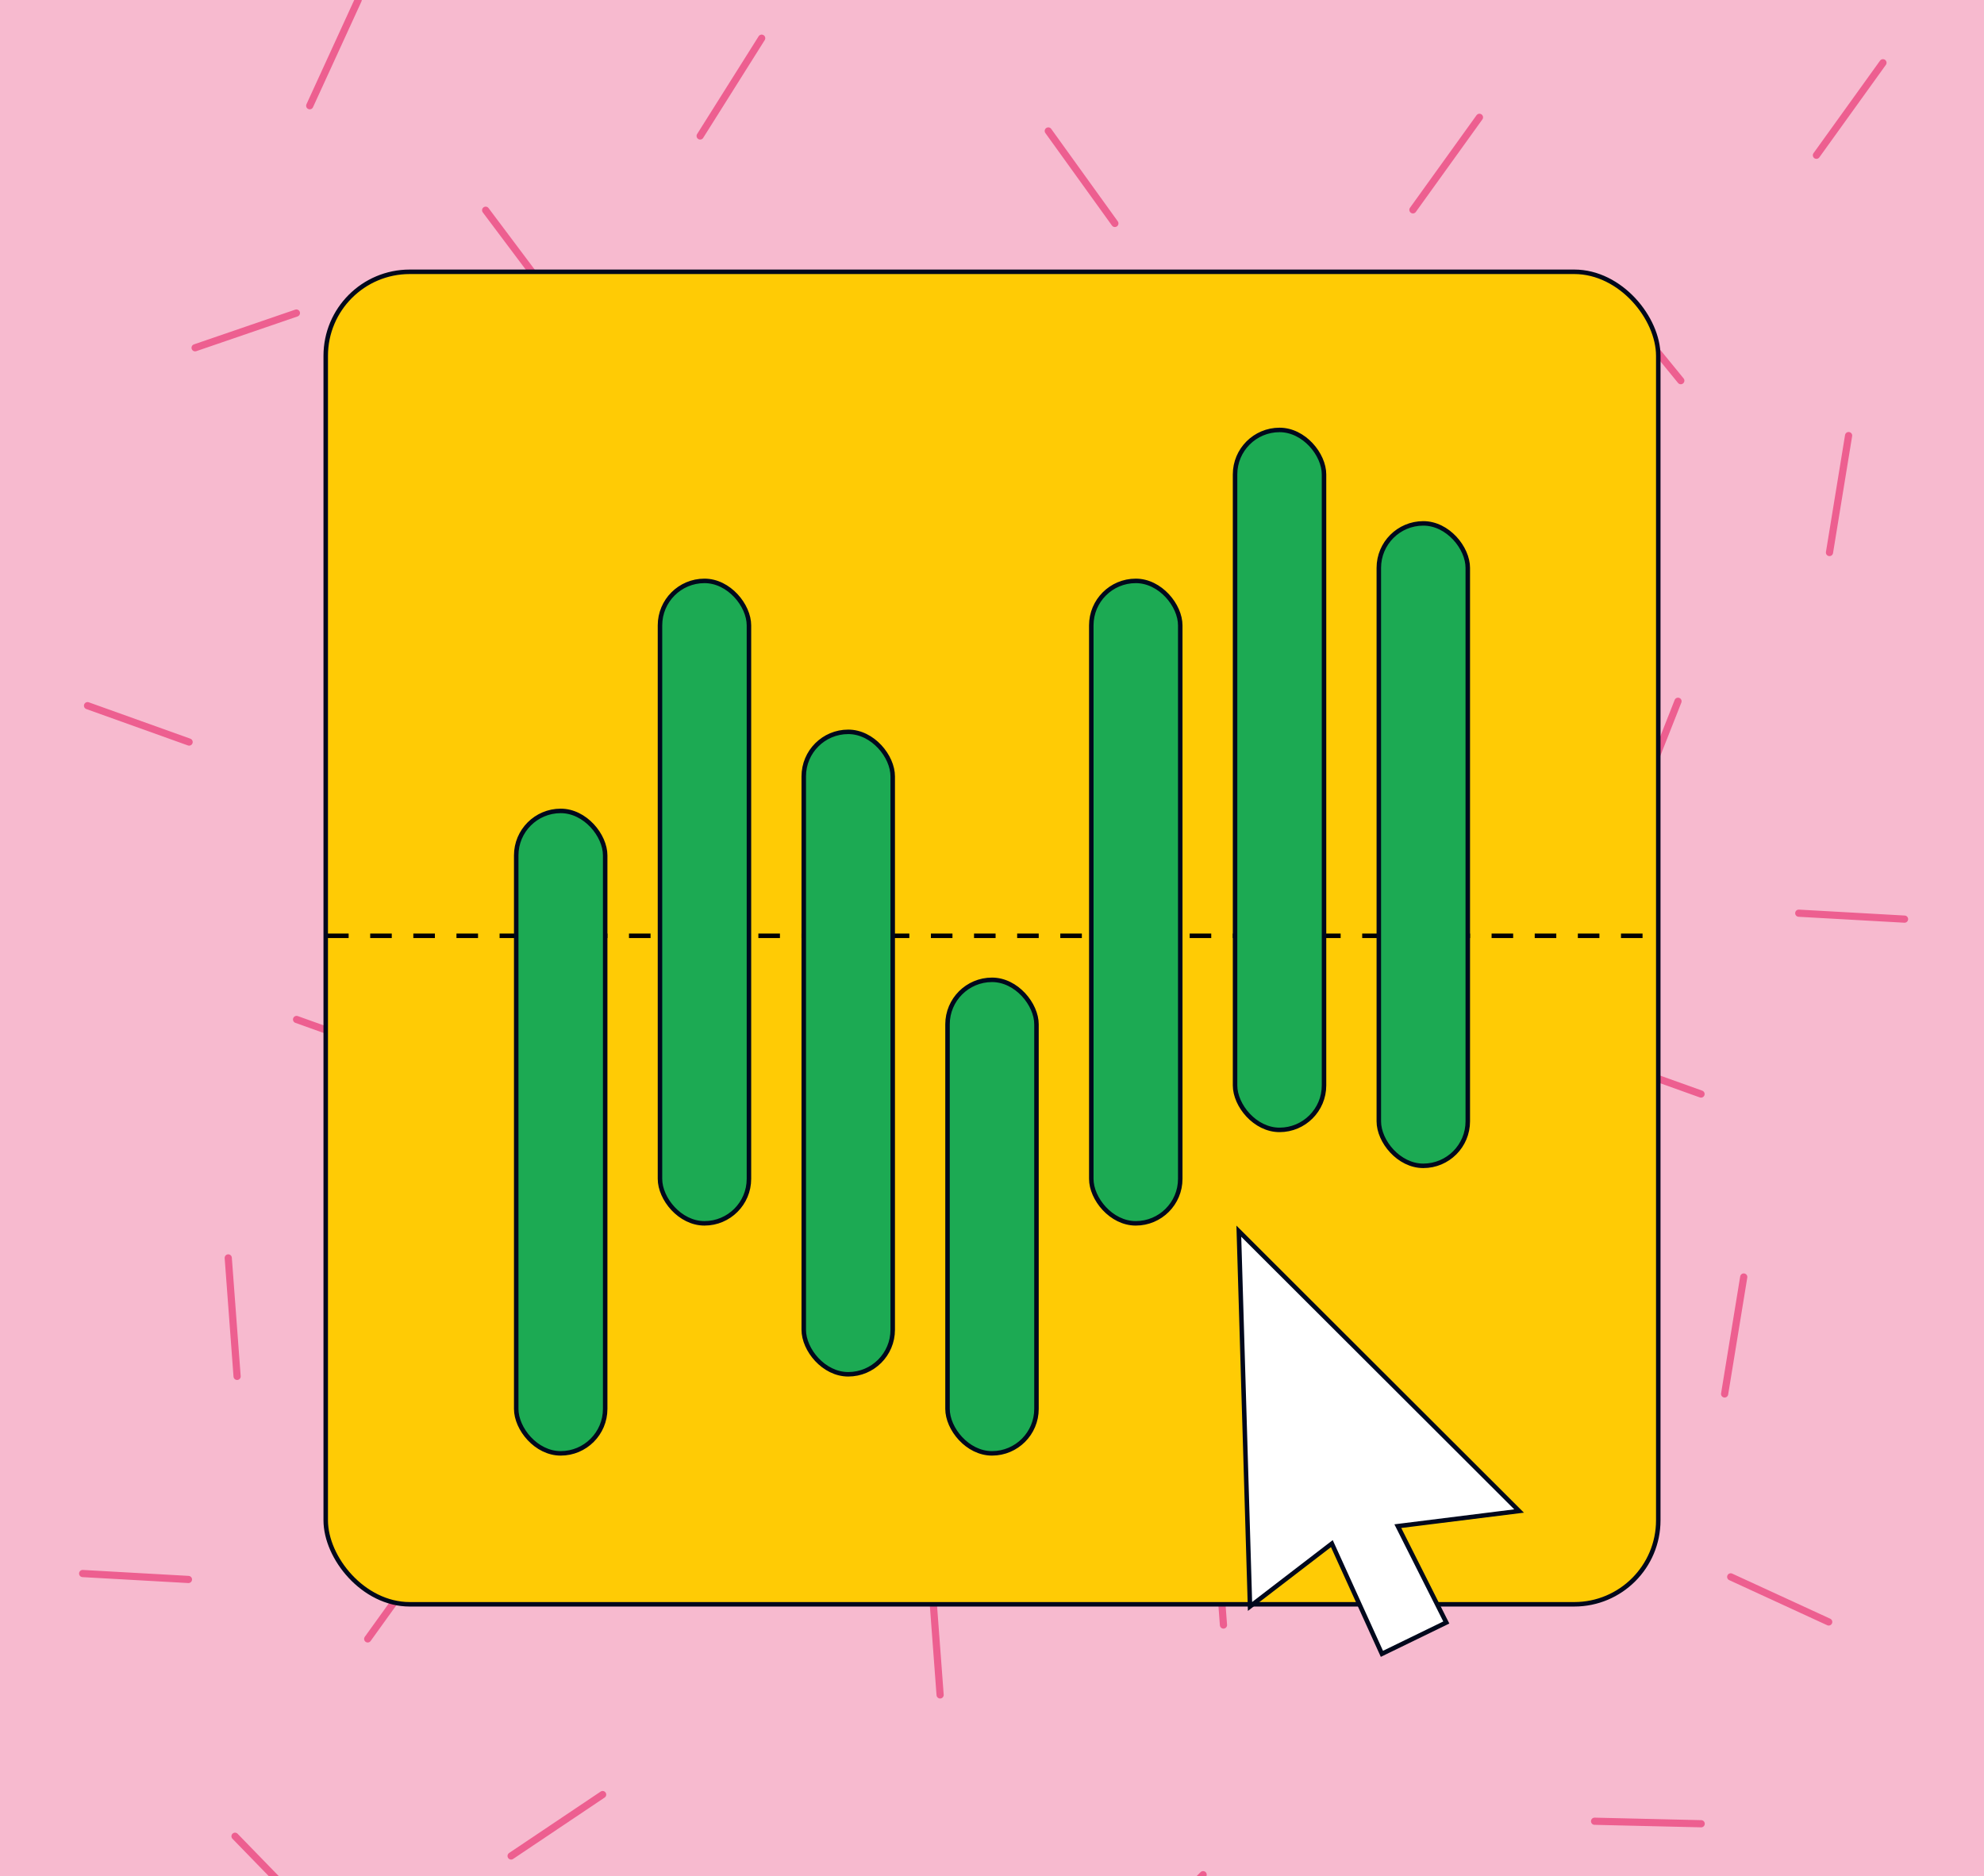 <svg width="552" height="522" viewBox="0 0 552 522" fill="none" xmlns="http://www.w3.org/2000/svg">
<rect x="0" y="0" width="552" height="522" fill="#333333" stroke="none"/>
<g clip-path="url(#clip0_1462_121406)">
<rect width="552" height="522" fill="white"/>
<g clip-path="url(#clip1_1462_121406)">
<rect width="552" height="522" fill="#0096FA"/>
<g clip-path="url(#clip2_1462_121406)">
<rect width="745" height="522" fill="#F7BACF"/>
<path d="M65.391 510.914L87.037 533.189" stroke="#ED5F90" stroke-width="2" stroke-linecap="round"/>
<path d="M142.204 516.398L167.668 499.317" stroke="#ED5F90" stroke-width="2" stroke-linecap="round"/>
<path d="M447.801 81.613L467.643 105.913" stroke="#ED5F90" stroke-width="2" stroke-linecap="round"/>
<path d="M473.27 304.402L445.009 294.282" stroke="#ED5F90" stroke-width="2" stroke-linecap="round"/>
<path d="M413.899 432.738L436.188 410.763" stroke="#ED5F90" stroke-width="2" stroke-linecap="round"/>
<path d="M312.454 543.582L334.742 521.607" stroke="#ED5F90" stroke-width="2" stroke-linecap="round"/>
<path d="M300.231 338.848L322.52 316.872" stroke="#ED5F90" stroke-width="2" stroke-linecap="round"/>
<path d="M237.856 174.484L260.145 152.509" stroke="#ED5F90" stroke-width="2" stroke-linecap="round"/>
<path d="M443.653 506.734L473.311 507.433" stroke="#ED5F90" stroke-width="2" stroke-linecap="round"/>
<path d="M110.774 293.773L82.513 283.653" stroke="#ED5F90" stroke-width="2" stroke-linecap="round"/>
<path d="M52.618 206.465L24.356 196.344" stroke="#ED5F90" stroke-width="2" stroke-linecap="round"/>
<path d="M158.297 213.039L132.383 229.246" stroke="#ED5F90" stroke-width="2" stroke-linecap="round"/>
<path d="M98.161 152.953L95.134 186.081" stroke="#ED5F90" stroke-width="2" stroke-linecap="round"/>
<path d="M135.122 58.492L154.234 83.961" stroke="#ED5F90" stroke-width="2" stroke-linecap="round"/>
<path d="M211.918 10.629L194.802 37.828" stroke="#ED5F90" stroke-width="2" stroke-linecap="round"/>
<path d="M466.864 195.117L454.859 225.57" stroke="#ED5F90" stroke-width="2" stroke-linecap="round"/>
<path d="M311.583 210.074L299.578 240.527" stroke="#ED5F90" stroke-width="2" stroke-linecap="round"/>
<path d="M406.571 355.449L377.378 349.532" stroke="#ED5F90" stroke-width="2" stroke-linecap="round"/>
<path d="M245.387 294.355L216.195 288.439" stroke="#ED5F90" stroke-width="2" stroke-linecap="round"/>
<path d="M350.215 133.883L321.023 127.966" stroke="#ED5F90" stroke-width="2" stroke-linecap="round"/>
<path d="M394.133 250.391L365.204 257.76" stroke="#ED5F90" stroke-width="2" stroke-linecap="round"/>
<path d="M423.586 154.672L399.608 174.278" stroke="#ED5F90" stroke-width="2" stroke-linecap="round"/>
<path d="M120.817 430.266L102.306 456.004" stroke="#ED5F90" stroke-width="2" stroke-linecap="round"/>
<path d="M337.938 419.176L340.4 452.14" stroke="#ED5F90" stroke-width="2" stroke-linecap="round"/>
<path d="M259.102 438.625L261.564 471.589" stroke="#ED5F90" stroke-width="2" stroke-linecap="round"/>
<path d="M63.504 349.996L65.967 382.96" stroke="#ED5F90" stroke-width="2" stroke-linecap="round"/>
<path d="M146.977 336.328L141.73 368.879" stroke="#ED5F90" stroke-width="2" stroke-linecap="round"/>
<path d="M197.157 414.41L167.727 412.76" stroke="#ED5F90" stroke-width="2" stroke-linecap="round"/>
<path d="M529.891 255.734L500.461 254.084" stroke="#ED5F90" stroke-width="2" stroke-linecap="round"/>
<path d="M52.43 439.465L23 437.814" stroke="#ED5F90" stroke-width="2" stroke-linecap="round"/>
<path d="M514.329 121.195L509.01 153.732" stroke="#ED5F90" stroke-width="2" stroke-linecap="round"/>
<path d="M485.153 355.309L479.835 387.845" stroke="#ED5F90" stroke-width="2" stroke-linecap="round"/>
<path d="M481.528 438.742L508.793 451.288" stroke="#ED5F90" stroke-width="2" stroke-linecap="round"/>
<path d="M523.887 17.461L505.377 43.199" stroke="#ED5F90" stroke-width="2" stroke-linecap="round"/>
<path d="M411.622 32.645L393.111 58.383" stroke="#ED5F90" stroke-width="2" stroke-linecap="round"/>
<path d="M82.465 87.098L54.284 96.763" stroke="#ED5F90" stroke-width="2" stroke-linecap="round"/>
<path d="M310.184 62.168L291.661 36.441" stroke="#ED5F90" stroke-width="2" stroke-linecap="round"/>
<path d="M86.176 29.418L99.653 0.001" stroke="#ED5F90" stroke-width="2" stroke-linecap="round"/>
</g>
</g>
<rect x="90.625" y="75.625" width="370.75" height="370.75" rx="23.375" fill="#FFCB05"/>
<line x1="91" y1="260.375" x2="462" y2="260.375" stroke="black" stroke-width="1.25" stroke-dasharray="6 6"/>
<rect x="143.625" y="225.625" width="24.75" height="178.75" rx="12.375" fill="#1CAA53" stroke="#00081C" stroke-width="1.25"/>
<rect x="183.625" y="161.625" width="24.75" height="178.75" rx="12.375" fill="#1CAA53" stroke="#00081C" stroke-width="1.25"/>
<rect x="223.625" y="203.625" width="24.75" height="178.75" rx="12.375" fill="#1CAA53" stroke="#00081C" stroke-width="1.25"/>
<rect x="263.625" y="272.625" width="24.75" height="131.75" rx="12.375" fill="#1CAA53" stroke="#00081C" stroke-width="1.25"/>
<rect x="303.625" y="161.625" width="24.75" height="178.75" rx="12.375" fill="#1CAA53" stroke="#00081C" stroke-width="1.25"/>
<rect x="343.625" y="119.625" width="24.75" height="194.75" rx="12.375" fill="#1CAA53" stroke="#00081C" stroke-width="1.25"/>
<rect x="383.625" y="145.625" width="24.75" height="178.75" rx="12.375" fill="#1CAA53" stroke="#00081C" stroke-width="1.25"/>
<rect x="90.625" y="75.625" width="370.75" height="370.75" rx="23.375" stroke="#00081C" stroke-width="1.25"/>
<path d="M370.882 430.205L370.557 429.489L369.933 429.968L347.788 446.973L344.672 342.554L422.653 420.419L389.791 424.522L388.912 424.632L389.31 425.424L402.398 451.437L384.483 460.157L370.882 430.205Z" fill="white" stroke="#00081C" stroke-width="1.25"/>
</g>
<defs>
<clipPath id="clip0_1462_121406">
<rect width="552" height="522" fill="white"/>
</clipPath>
<clipPath id="clip1_1462_121406">
<rect width="552" height="522" fill="white"/>
</clipPath>
<clipPath id="clip2_1462_121406">
<rect width="745" height="522" fill="white"/>
</clipPath>
</defs>
</svg>
